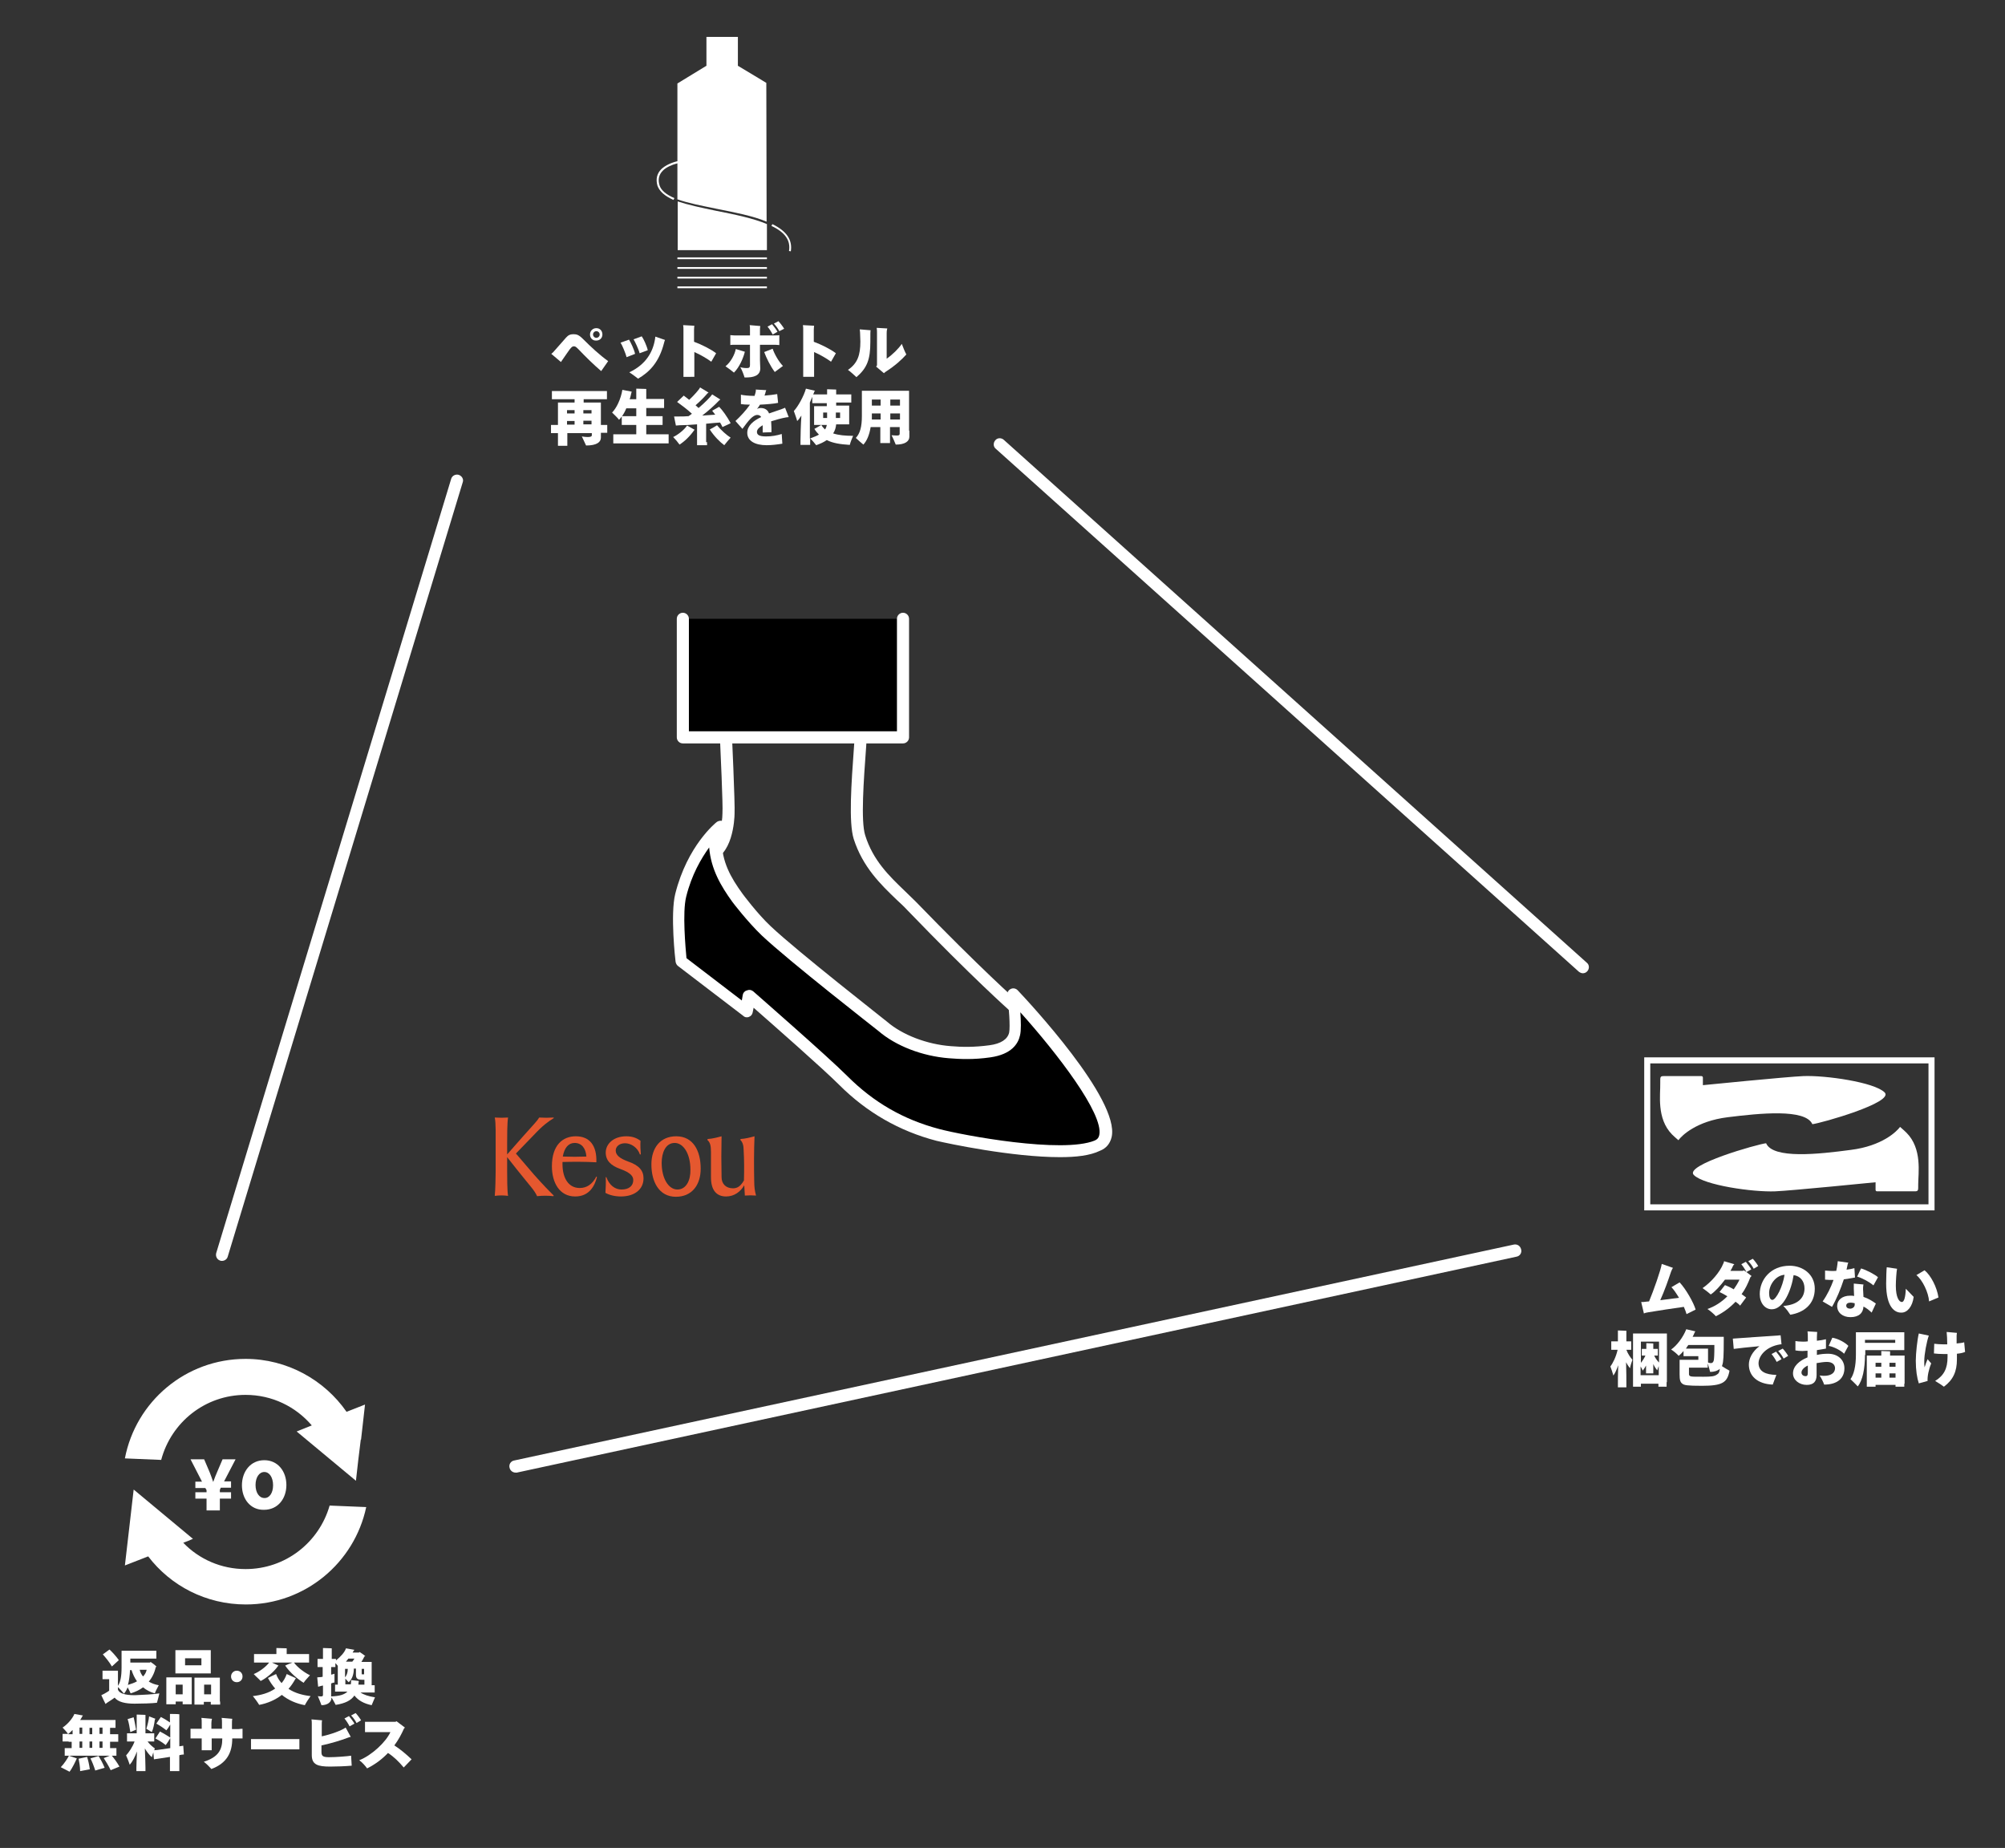 <?xml version="1.0" encoding="utf-8"?>
<!-- Generator: Adobe Illustrator 28.3.0, SVG Export Plug-In . SVG Version: 6.00 Build 0)  -->
<svg version="1.1" id="レイヤー_1" xmlns="http://www.w3.org/2000/svg" xmlns:xlink="http://www.w3.org/1999/xlink" x="0px"
	 y="0px" viewBox="0 0 663 611" style="enable-background:new 0 0 663 611;" xml:space="preserve">
<rect x="0" y="0" width="663" height="611" fill="#333333" stroke="none"/>
<style type="text/css">
	.st0{fill:#E5582F;}
	.st1{fill:#FFFFFF;}
</style>
<path class="st0" d="M176.6,388.4l-6-7l5.9-6.1c3.1-3.3,4.7-4.4,6.6-5.6l0-0.2c-1.7,0.1-3.3,0.1-4.8,0c-0.7,1.2-1.7,2.1-5.5,6.4
	l-5.1,5.8v-3.9c0-1.7,0-6.6,0.3-8.3c-1.4,0.1-2.9,0.1-4.4,0c0.4,1.6,0.3,6.6,0.3,8.3v9.4c0,1.6-0.1,6.6-0.3,8.2
	c1.5-0.2,2.9-0.2,4.4,0c-0.3-1.6-0.3-6.6-0.3-8.2v-4.6l3.4,4.3c4.3,5.4,5.6,6.6,6.5,8.6c1.8-0.2,3.6-0.2,5.4,0l0.1-0.2
	C181.5,393.7,179.9,392.1,176.6,388.4z"/>
<path class="st0" d="M191.7,392.8c-3.8,0-5.7-3.4-5.7-7.9c0-0.2,0-0.5,0-0.7c3.7-0.1,7.5-0.1,11.2,0.1c0.2-5.5-2.2-8.6-6.8-8.6
	c-4.3,0-7.9,2.9-7.9,9.9c0,5.4,2.5,10,7.7,10c4.8,0,6.5-3.7,7.2-6.4l-0.2-0.2C195.9,391.5,194.1,392.8,191.7,392.8z M190,377.9
	c2.3,0,3.7,1.7,3.9,4.5c-2.6,0.1-5.2,0.1-7.8,0C186.6,379.5,188,377.9,190,377.9z"/>
<path class="st0" d="M249.4,390.6c-0.1-5-0.1-10,0.1-14.9c-1.5,0.4-3,0.8-4.6,0.9l-0.1,0.3c0.8,0.7,1.1,2,1.1,3.3
	c0.2,3.4,0.2,6.7,0.1,10.1c-1,1.7-2,2.6-3.6,2.6c-2.4,0-3.8-1.5-3.8-3.7c-0.1-4.5-0.1-9,0-13.5c-1.5,0.4-3,0.8-4.6,0.9l-0.1,0.3
	c0.9,0.8,1.2,1.8,1.2,4v8.4c0,4.3,1.9,6.3,5,6.3c2.7,0,4.8-1.6,6-3.7l0.2,3.4c1.2-0.1,2.5-0.1,3.7,0
	C249.6,393.9,249.4,392.4,249.4,390.6z"/>
<path class="st0" d="M207.6,384c-2.7-1-4-2.1-4-3.6c0-1.3,1.2-2.4,3.1-2.4c2,0,4.2,1.5,4.9,3.7l0.3,0c-0.1-1.5-0.2-3-0.1-4.5
	c-1.2-0.9-2.6-1.5-4.7-1.5c-4.2,0-6.8,2.5-6.8,5.4c0,2.6,1.7,4.3,4.8,5.4c3.6,1.3,4.3,2.5,4.3,3.7c0,1.8-1.3,3.1-3.9,3.1
	c-2,0-4-1.3-5-4.1l-0.2,0c0.1,1.7,0,3.5-0.1,5.2c1.2,0.7,3.1,1.2,5.1,1.2c4.6,0,7.5-2.4,7.5-6C212.8,387.1,211.4,385.3,207.6,384z"
	/>
<path class="st0" d="M223.6,375.7c-5.3,0-8.2,3.9-8.2,9.3c0,5.7,2.5,10.7,8.1,10.7c5.3,0,8.2-3.9,8.2-9.3
	C231.7,380.6,229.3,375.7,223.6,375.7z M224,393.3c-2.9,0-5.2-3.6-5.2-8.8c0-3.4,1.3-6.6,4.3-6.6c2.9,0,5.2,3.6,5.2,8.8
	C228.4,390.1,227,393.3,224,393.3z"/>
<g>
	<g>
		<path class="st1" d="M52.7,559.9c-0.2,0.9-0.6,2.4-0.8,3.1c-1.6,0.2-5.1,0.3-7.4,0.3c-3,0-5.4-0.5-6.6-2c-0.6,0.5-1.6,1.1-2.2,1.5
			c-0.3,0.2-0.6,0.4-0.8,0.6c-0.4-0.8-0.9-1.8-1.4-2.9c0.2-0.1,0.6-0.3,1-0.5c0.5-0.3,1.1-0.6,1.6-1v-3.8h-1.5c-0.2,0-0.5,0-0.7,0
			v-2.8c0.2,0,0.5,0,0.7,0H39c0,0.2,0,0.5,0,0.8v4.2c0.8-1.2,1.2-3,1.2-6.1v-4.7l0-0.8h10.2c0.5,0,1,0,1.3,0v2.6c-0.4,0-0.8,0-1.3,0
			h-7.3v1.3h6.5l0.2-0.2c0.5,0.3,1.3,0.9,2,1.6l-0.3,0.1c-0.4,1.9-1.2,3.5-2.3,4.8c1,0.6,2.1,1,3.3,1.2c-0.4,0.8-1.1,2-1.3,2.7
			c-1.5-0.4-2.8-1.1-3.9-2c-1.2,0.9-2.5,1.5-4.1,2c-0.2-0.5-0.6-1.3-1-2c-0.3,0.8-0.7,1.5-1.2,2.1c-0.4-0.5-1.3-1.5-2-2.2v0.9
			c0.5,1.2,2.3,1.8,5.6,1.8C47.3,560.4,50.8,560.2,52.7,559.9z M37,551c-0.7-1.3-2.2-3.1-3-4c0.7-0.5,1.9-1.4,2.2-1.6
			c0.8,0.7,2.1,2.1,3.1,3.5C39.1,549.1,38,550.1,37,551z M45.3,555.9c-0.8-1.1-1.4-2.4-1.8-3.7h-0.5c-0.1,1.8-0.3,3.5-0.7,4.9
			C43.5,556.7,44.5,556.4,45.3,555.9z M47.3,554.3c0.6-0.6,1-1.3,1.2-2.2h-2.3C46.4,553,46.8,553.7,47.3,554.3z"/>
		<path class="st1" d="M63.4,555.5v7l0,1h-3v-0.9h-2.3v0.9h-3.1c0-0.3,0-0.6,0-1v-7c0-0.3,0-0.7,0-0.9h8.4
			C63.4,554.9,63.4,555.2,63.4,555.5z M58,552.4v-5.9c0-0.3,0-0.6,0-0.9h11.7c0,0.3,0,0.5,0,0.9v5.9l0,0.9H58
			C58,553.1,58,552.8,58,552.4z M60.4,560.2V557h-2.3v3.2H60.4z M61.2,548.3v2.3h5.4v-2.3H61.2z M72.8,562.6l0,1h-3.1v-0.9h-2.3v0.9
			h-3.1c0-0.3,0-0.6,0-1v-7c0-0.3,0-0.7,0-0.9h8.4c0,0.3,0,0.6,0,0.9V562.6z M69.8,560.2V557h-2.3v3.2H69.8z"/>
		<path class="st1" d="M76.4,554.3c0-1,0.8-1.9,1.9-1.9s1.9,0.8,1.9,1.9s-0.8,1.9-1.9,1.9S76.4,555.4,76.4,554.3z"/>
		<path class="st1" d="M100.8,563.8c-2.7-0.5-5.4-1.6-7.6-3.4c-2.2,1.7-4.8,2.8-7.5,3.3c-0.4-0.7-1.4-2.1-2.1-2.9
			c2.6-0.3,5.3-1,7.4-2.5c-0.9-1-1.7-2.2-2.4-3.5c0.7-0.4,1.9-0.9,2.7-1.3c0.4,1.1,1,2.1,1.8,3c0.7-0.8,1.3-1.8,1.7-3
			c0.9,0.4,2.2,1,3.1,1.4c-0.1,0-0.2,0.1-0.2,0.2c-0.7,1.2-1.4,2.3-2.3,3.3c2.1,1.4,4.7,2.1,7.3,2.4
			C102.1,561.6,101.2,563,100.8,563.8z M89,549.7h-2.9c-0.9,0-1.6,0-2.1,0v-2.8c0.5,0,1.3,0,2.1,0h5.3v-1.5c0-0.1,0-0.4,0-0.5
			c0.7,0,2.7,0.1,3.4,0.1c0,0.2,0,0.3,0,0.4v1.5h5.3c0.9,0,1.6,0,2.1,0v2.8c-0.5,0-1.2,0-2.1,0h-2.9c1.3,1.8,3.8,3.5,5.3,4.2
			c-0.6,0.7-1.7,1.8-2.1,2.5c-1.8-1.1-4.5-3.3-6.1-5.7c0.6-0.3,1.6-0.7,2.4-1h-6.8l2.2,1c-0.1,0.1-0.2,0.1-0.2,0.2
			c-1.5,2.1-3.9,4-5.7,4.9c-0.5-0.6-1.7-1.6-2.3-2.3C85.5,552.9,87.9,551.2,89,549.7z"/>
		<path class="st1" d="M124,561.2c-0.3,0.8-0.9,2-1.1,2.6c-2.5-0.5-4.5-1.6-5.7-3.2c-1.1,1.6-3,2.6-6.2,3.1
			c-0.3-0.6-0.9-1.7-1.4-2.5v0.2c0,1.3-1.2,2.4-3.3,2.4c-0.2-0.6-0.8-2.1-1.2-3c0,0,0.5,0.1,1,0.1c0.5,0,0.7-0.1,0.7-0.5v-1.1v-2
			l-0.5,0.1c-0.4,0.1-0.8,0.2-1.1,0.3l-0.3-3.1c0.3,0,0.8-0.1,1.3-0.1c0.2,0,0.3-0.1,0.5-0.1v-3.2H106c-0.3,0-0.7,0-1,0v-2.7
			c0.3,0,0.6,0,1,0h0.8v-2.6c0-0.3,0-0.8,0-1c0.6,0,2.3,0.1,2.9,0.1c0,0.3,0,0.6,0,0.9v2.6h0.4c0.3,0,0.7,0,1,0v0.5
			c1.5-1.2,2.9-2.7,3.3-4l2.8,0.5c-0.1,0.1-0.1,0.2-0.2,0.2l-0.4,0.7h2.1c0.1-0.1,0.2-0.2,0.2-0.2c0.4,0.3,1.3,0.8,1.9,1.4l-0.3,0.1
			c-0.3,0.6-0.6,1.2-1,1.8h3.4c0,0.3,0,0.6,0,0.9v6.8c0.4,0,0.7,0,1,0v2.4c-0.4,0-0.9,0-1.6,0h-3.1
			C120.2,560.3,121.9,560.9,124,561.2z M114.9,559.3h-2.5c-0.6,0-1.1,0-1.6,0V557c0.3,0,0.5,0,0.9,0v-6.2c-0.2-0.3-0.5-0.6-0.8-0.9
			v1.3c-0.3,0-0.6,0-1,0h-0.4v2.5c0.5-0.1,0.9-0.2,1.1-0.3c0,1,0,2.4,0,2.9c-0.2,0-0.6,0.1-1.1,0.3v2.6c0,0.3,0,1.2,0,1.7
			C112.3,560.8,113.9,560.3,114.9,559.3z M118.7,555.8c0,0-0.1,0.2-0.1,0.3l-0.1,0.9h2v-1.6c-0.1,0-0.3,0-0.4,0
			c-1.2,0-1.7-0.1-2-0.4c-0.3-0.3-0.4-0.7-0.4-1.3l0-2H117v0.1c0,1.8-0.6,3.5-1.7,4.4c-0.2-0.2-0.7-0.7-1.1-1.2v1.9h1.8
			c0.1-0.4,0.1-0.9,0.1-1.4L118.7,555.8z M114.1,554.6c0.5-0.6,0.9-1.5,0.9-2.8v0h-0.9V554.6z M115.2,548.4c-0.3,0.3-0.5,0.7-0.8,1
			h2.1c0.2-0.3,0.5-0.6,0.7-1H115.2z M120.4,551.8h-0.8v1.5c0,0.2,0,0.3,0.1,0.3c0.1,0,0.2,0,0.5,0c0.1,0,0.1,0,0.2,0V551.8z"/>
		<path class="st1" d="M22.8,580.5l2.6,0.9c-0.4,0.9-1.4,3.1-2.4,4.4l-2.9-1.5C21.2,583.2,22.4,581.3,22.8,580.5z M22.7,575.8
			c-0.9,0-1.5,0-2,0v-2.5c0.5,0,1,0,1.8,0c-0.4-0.6-1.3-1.6-1.8-2.1c1.4-0.9,3.2-2.8,3.9-4.5l2.8,0.5c0,0.1-0.1,0.2-0.2,0.3
			c-0.2,0.4-0.4,0.8-0.7,1.2h10c0.7,0,1.2,0,1.7,0v2.6c-0.4,0-1,0-1.7,0h-0.1v2.1H37c0.9,0,1.5,0,2.1,0v2.5c-0.5,0-1.2,0-2.1,0h-0.6
			v2.1h0.2c0.8,0,1.4,0,1.9,0v2.5c-0.5,0-1.1,0-1.9,0H23.3c-0.8,0-1.4,0-1.9,0v-2.5c0.5,0,1.1,0,1.9,0h0.4v-2.1H22.7z M22.5,573.4
			h0.2H24V572C23.5,572.5,23,573,22.5,573.4z M28.8,580.9c0.3,0.9,0.7,2.5,0.9,4.1l-3.2,0.6c0-1.4-0.3-3.1-0.5-4.1L28.8,580.9z
			 M26.3,577.9h0.9v-2.1h-0.9V577.9z M26.3,571.2v2.1h0.9v-2.1H26.3z M30.5,573.4v-2.1h-0.9v2.1H30.5z M29.6,575.8v2.1h0.9v-2.1
			H29.6z M32.6,580.6c0.5,0.8,1.4,2.4,2,3.9c-0.8,0.2-2,0.6-3.1,0.9c-0.4-1.3-1.1-3.1-1.6-4L32.6,580.6z M33.9,571.2h-1v2.1h1V571.2
			z M33.9,575.8h-1v2.1h1V575.8z M39.5,584.1c-0.7,0.3-1.9,0.8-2.9,1.2c-0.6-1.3-1.7-3.1-2.3-4l2.5-1
			C37.6,581.2,38.7,582.7,39.5,584.1z"/>
		<path class="st1" d="M59.3,580.4v3.5c0,0.6,0,1.2,0,1.7h-3.1c0-0.5,0-1.1,0-1.7v-3l-3.9,0.6c-0.5,0.1-1,0.1-1.4,0.2l-0.2-2.3
			c-0.2,0.6-0.4,1.2-0.5,1.6c-0.8-0.7-1.6-1.7-2.3-2.9c0.1,2.4,0.2,5.4,0.2,6.4c0,0.4,0,0.8,0,1.1h-3c0-0.3,0-0.7,0-1.1
			c0-0.9,0.1-3.2,0.2-5.4c-0.7,1.8-1.5,3.4-2.4,4.4c-0.2-0.7-0.8-2.2-1.2-3.1c0.9-1,2.1-2.7,2.8-4.6h-1.3c-0.5,0-0.9,0-1.2,0v-2.7
			c0.3,0,0.8,0,1.2,0h2v-5.5c0-0.2,0-0.5,0-0.7c0.6,0,2.3,0.1,2.9,0.1c0,0.2,0,0.4,0,0.6v5.5h1.7c0.5,0,0.9,0,1.2,0v2.7
			c-0.4,0-0.8,0-1.2,0h-1c0.7,1,1.7,1.8,2.4,2.3c-0.1,0.2-0.1,0.4-0.2,0.6c0.3,0,0.7-0.1,1.1-0.1l4.2-0.6v-3.3
			c-0.4,0.7-1.1,1.8-1.5,2.3c-1.1-0.9-2.3-1.6-3.4-2.2c0.1-0.2,0.9-1.4,1.5-2.3c1,0.5,2.3,1.3,3.4,2v-4.3c-0.4,0.7-0.9,1.5-1.3,1.9
			c-1-0.8-2.2-1.6-3.3-2.2c0.1-0.2,0.9-1.3,1.5-2.2c0.8,0.4,2,1.1,3,1.8v-1.5c0-0.4,0-1,0-1.3c0.6,0,2.5,0,3.1,0.1
			c0,0.4,0,0.8,0,1.2v9.4l1.3-0.2l0.2,2.9c-0.4,0-0.9,0.1-1.4,0.2L59.3,580.4z M43.1,572.7c-0.2-1.4-0.5-3.2-0.9-4.3l2-0.6
			c0.2,1,0.6,2.8,0.8,4.1L43.1,572.7z M50.2,572.7l-1.8-1.1c0.4-1.3,0.8-2.9,0.9-4.1l2.1,0.8l-0.2,0.3
			C51,570.1,50.7,571.6,50.2,572.7z"/>
		<path class="st1" d="M80.2,571.6v3.2c-0.2,0-0.8,0-1.2,0h-2.2v0c0,4.7-1.8,8.2-6.9,10.1c-0.6-0.7-1.6-1.7-2.5-2.4
			c4.7-1.5,6.1-3.9,6.1-7.5v-0.2H70v2.6c0,0.5,0,1.2,0,1.3h-3.3c0-0.1,0-0.7,0-1.3v-2.6h-2.5c-0.5,0-1.1,0-1.2,0v-3.2
			c0.1,0,0.8,0,1.2,0h2.5v-1.7c0-1,0-1.5-0.1-1.9l3.5,0.3c-0.1,0.3-0.2,0.9-0.2,1.4v1.9h3.5v-2.2c0-0.5,0-0.8-0.1-1.4l3.5,0.3
			c-0.1,0.5-0.1,1.4-0.1,2v1.4h2.2C79.4,571.6,80,571.6,80.2,571.6z"/>
		<path class="st1" d="M98.9,578.4c0,0-0.9,0-1.7,0H84.7c-0.7,0-1.6,0-1.7,0V575c0,0,0.9,0,1.7,0h12.6c0.8,0,1.6,0,1.7,0V578.4z"/>
		<path class="st1" d="M116.1,580.5l0.2,3.3c-2.3,0.2-4.8,0.3-7.1,0.3c-4.1,0-6.1-0.6-6.1-3.8V570c0-0.5,0-1.1-0.1-1.5l3.5,0.3
			c-0.1,0.3-0.1,1.3-0.1,1.5v3.8c2.9-0.6,6.5-1.9,7.9-2.9l1.7,3.1c-0.4,0-0.5,0.1-1.1,0.3c-2.1,0.8-5.3,1.8-8.6,2.5v2.2
			c0,1.3,0.5,1.7,2.5,1.7C111.1,581,114.9,580.7,116.1,580.5z M115.4,567.4c0.5,0.6,1.5,1.9,1.8,2.5l-1.6,0.9
			c-0.4-0.8-1.1-1.9-1.7-2.6L115.4,567.4z M119.4,568.8l-1.5,0.9c-0.4-0.8-1.1-1.8-1.8-2.5l1.5-0.8
			C118.1,566.9,119,568.1,119.4,568.8z"/>
		<path class="st1" d="M136.1,581.7l-2.6,2.7c-1.6-1.9-3.2-3.5-5.2-4.8c-1.8,1.9-4.1,3.7-6.9,5.1c-0.6-0.8-1.5-1.9-2.6-2.7
			c4.1-1.6,8.8-6,10.3-9.3h-6.8c-0.5,0-1.2,0-1.6,0v-3.4c0.4,0,1.1,0,1.6,0h8.5l0.3-0.2l2.8,2.1l-0.3,0.3c-0.8,1.8-1.8,3.7-3.2,5.6
			C132.4,578.4,134.2,579.9,136.1,581.7z"/>
	</g>
</g>
<g>
	<path class="st1" d="M74.1,489.8h2.3v2.1H73l-0.3,0.7v0.8h3.7v2.1h-3.7v3.9h-4.4v-3.9h-3.7v-2.1h3.7v-0.7l-0.4-0.7h-3.3v-2.1h2.2
		l-3.8-7.4h4.5l1.5,3.5c0.5,1.1,1.2,3.1,1.5,4h0c0.3-0.9,1.1-2.9,1.6-4l1.5-3.5h4.3L74.1,489.8z"/>
	<path class="st1" d="M80,491.1L80,491.1c0-4.5,2.8-8.3,7.4-8.3c4.5,0,7.3,3.7,7.3,8.2v0c0,4.5-2.8,8.2-7.4,8.2
		C82.8,499.3,80,495.6,80,491.1z M90.3,491.1L90.3,491.1c0-2.6-1.2-4.4-2.9-4.4c-1.7,0-2.9,1.8-2.9,4.3v0c0,2.5,1.2,4.3,2.9,4.3
		C89.1,495.4,90.3,493.6,90.3,491.1z"/>
</g>
<g>
	<g>
		<path class="st1" d="M557.7,434.5c-0.2-0.7-0.5-1.5-0.9-2.4c-2.9,0.4-8.9,1.3-11.8,1.8c-0.6,0.1-1.1,0.2-1.4,0.4l-0.9-3.8
			c0.4,0,1.1,0,1.5-0.1c0.3,0,0.7-0.1,1.1-0.1c1.5-3.6,3.9-10.4,4.2-12.4l3.7,1.3c-0.2,0.3-0.4,0.7-0.6,1.2c-1,3-2.2,6.4-3.6,9.5
			c2.3-0.3,4.7-0.6,6.2-0.8c-0.9-1.5-1.8-2.8-2.5-3.5l2.7-1.6c2,2.1,4.6,6.6,5.3,9L557.7,434.5z"/>
		<path class="st1" d="M577.5,420.6l1.7,1.3c-0.1,0.1-0.3,0.3-0.4,0.4c-0.8,2.1-1.7,4-2.9,5.6c0.6,0.4,1.1,0.8,1.5,1.1l-2,2.7
			c-0.3-0.4-0.8-0.8-1.5-1.3c-1.8,1.9-3.9,3.5-6.5,4.8c-0.6-0.7-1.9-1.8-2.8-2.4c2.4-0.8,4.7-2.3,6.6-4.2c-1-0.6-1.9-1.1-2.6-1.4
			l1.8-2.3c0.8,0.3,1.9,0.8,2.9,1.4c0.7-1,1.4-2.1,1.9-3.2h-4.8c-1.5,2-3.2,3.9-4.7,4.9c-0.7-0.6-1.8-1.5-2.7-2.1
			c2.9-2,5.7-5.3,6.8-8c0.1-0.3,0.3-0.6,0.3-0.9l3.4,1c-0.2,0.2-0.4,0.4-0.5,0.7c-0.2,0.5-0.5,1-0.8,1.5h4.1c0.1,0,0.2-0.1,0.3-0.2
			L577.5,420.6c-0.4-0.8-1.1-1.9-1.7-2.6l1.5-0.8c0.5,0.6,1.5,1.9,1.8,2.5L577.5,420.6z M581.4,418.6l-1.5,0.9
			c-0.4-0.8-1.1-1.8-1.8-2.5l1.5-0.8C580.1,416.7,581,417.9,581.4,418.6z"/>
		<path class="st1" d="M600.1,426.1c0,5.2-3.7,7.9-8.1,8.6c-0.6-0.9-1.1-1.7-2.3-2.9c5-0.4,7-2.8,7-5.8c0-2.4-1.4-4.1-3.6-4.4
			c-0.7,4.8-3.3,11.3-7.2,11.3c-2.3,0-4-2.1-4-5c0-4.9,3.7-9.4,9.9-9.4C596.1,418.5,600.1,421.3,600.1,426.1z M590.1,421.5
			c-3,0.2-5.1,3.4-5.1,6c0,1.3,0.3,2.3,1.1,2.3C587.3,429.7,589.5,425.5,590.1,421.5z"/>
		<path class="st1" d="M609.7,423c-1,3.1-2.4,6.5-3.9,9.1l-3.1-1.8c1.5-2.1,2.7-4.6,3.6-7.1c-0.9,0-1.9,0-2.8-0.1l0-3
			c1.1,0.1,2.4,0.2,3.7,0.1c0.2-0.8,0.3-1.6,0.4-2.3c0-0.3,0.1-0.6,0.1-0.9l3.5,0.5c-0.2,0.3-0.3,0.8-0.3,0.9
			c-0.1,0.5-0.2,0.9-0.3,1.4c1-0.1,1.9-0.3,2.6-0.5l0.2,3.1C612.4,422.6,611.1,422.8,609.7,423z M616.2,428.8
			c1.8,0.6,3.1,1.5,4.1,2.2l-1.4,3c-0.8-0.8-1.7-1.5-2.7-2c-0.1,2.1-1.5,3.5-4.3,3.5c-2.6,0-4.4-1.5-4.4-3.7c0-1.9,1.6-3.4,4.3-3.4
			c0.5,0,0.9,0,1.3,0.1l-0.1-2.4c0-0.7,0-1.2,0-1.7l3.2,0.3c-0.1,0.4-0.2,1.4-0.1,2.2L616.2,428.8z M613.3,431.4l0-0.5
			c-0.5-0.1-0.9-0.2-1.3-0.2c-0.9,0-1.5,0.3-1.5,1s0.6,1,1.4,1C612.7,432.6,613.3,432.1,613.3,431.4z M619.5,425
			c-1.3-1.1-3.6-2.4-5.4-2.9l1.3-2.7c1.8,0.5,4.6,2,5.6,2.9L619.5,425z"/>
		<path class="st1" d="M623.7,424.4c0-1.6,0.1-4.8,0.2-5.4l3.4,0.5c-0.2,1.1-0.4,3.9-0.4,5.6c0,3.9,1.1,5.4,2,5.4
			c0.7,0,1.2-1.5,1.3-4.4l2.6,2.7c-0.4,3.2-2.1,5.2-4,5.2C626.6,434.1,623.7,432.3,623.7,424.4z M633.7,421.6l2.7-1.6
			c2.1,1.7,4.1,5.6,4.6,9l-3.1,1.3C637.7,427.3,635.7,423.2,633.7,421.6z"/>
		<path class="st1" d="M537.8,446.3c0.5,1.4,1.4,2.6,2,3.3c-0.3,0.8-0.7,2.1-0.8,2.8c-0.4-0.5-0.9-1.2-1.3-2c0.1,3,0.1,6.3,0.1,7
			c0,0.4,0,0.9,0,1.3H535c0-0.3,0-0.8,0-1.3c0-0.6,0-3.3,0.1-6c-0.5,1.4-1,2.6-1.6,3.4c-0.2-0.8-0.7-2.2-1-3c0.8-1,1.9-3.2,2.4-5.5
			h-1.1c-0.4,0-0.7,0-1,0v-2.8c0.3,0,0.6,0,1,0h1.2v-3c0-0.1,0-0.4,0-0.6c0.6,0,2.2,0.1,2.8,0.1c0,0.2,0,0.4,0,0.5v3h0.6
			c0.4,0,0.7,0,1,0v2.8c-0.3,0-0.6,0-1,0H537.8z M551.1,457l0,1.5h-2.7v-1h-5.8v1H540c0-0.4,0-0.9,0-1.4v-14.8c0-0.5,0-1,0-1.4h11.2
			c0,0.5,0,0.9,0,1.5V457z M542.6,443.6v7c0.5-0.6,1.1-1.5,1.5-2.4h-0.3c-0.3,0-0.6,0-0.9,0V446c0.3,0,0.6,0,0.9,0h0.6v-1.4
			c0-0.1,0-0.4,0-0.5c0.5,0,1.9,0.1,2.3,0.1c0,0.1,0,0.3,0,0.4v1.4h0.7c0.3,0,0.6,0,0.8,0v2.2c-0.2,0-0.5,0-0.8,0h-0.4
			c0.4,0.9,1,1.7,1.6,2.3v-6.9H542.6z M548.5,454.6v-2.9c-0.2,0.5-0.4,1-0.5,1.4c-0.4-0.5-0.9-1.2-1.3-2.1l0,2.3c0,0.3,0,0.6,0,0.8
			h-2.4c0-0.2,0-0.5,0-0.8l0-1.8c-0.4,0.7-0.7,1.2-1.1,1.7c-0.1-0.4-0.4-0.9-0.7-1.4v2.9H548.5z"/>
		<path class="st1" d="M571.9,453.2c-0.7,3.9-2.3,5-9.1,5c-4.9,0-5.9-0.2-6.5-0.7c-0.7-0.5-0.9-1.3-0.9-3.1c0-0.4,0-2.9,0-4.3
			c0-0.2,0-0.4,0-0.5h6.2v-1.2h-3.9c-0.4,0-0.7,0-1,0v-1.7c-0.5,0.6-1,1.1-1.6,1.6c-0.5-0.6-1.7-1.6-2.5-2.1c1.9-1.3,4-4.1,5-6.7
			l3,0.7c0,0.1-0.1,0.2-0.2,0.3c-0.2,0.5-0.4,1-0.7,1.5H570c0,0.3,0,0.7,0,0.9c0,5.6-0.1,7.3-0.5,8.5l-0.1,0.3
			C570.1,452.2,571.2,452.8,571.9,453.2z M564.8,445.9c0,0.2,0,0.5,0,0.7v3.9c0.3,0.1,0.6,0.2,0.9,0.2c0.5,0,0.8-0.2,1-0.9
			c0.1-0.6,0.2-1.6,0.2-5.1h-8.6c-0.3,0.4-0.6,0.8-0.8,1.2h0.2H564.8z M568.7,452.6c-0.7,0.6-1.7,1-3.2,1c-0.1-0.5-0.5-1.8-0.8-2.8
			v0.6l0,0.8h-6.2v2.2c0,0.4,0.3,0.6,0.7,0.7c0.6,0.1,1.3,0.1,4.1,0.1c2.4,0,3.6-0.1,4.4-0.7C568.3,454.2,568.6,453.7,568.7,452.6z"
			/>
		<path class="st1" d="M587.4,454.6c-0.4,1.1-0.9,2.3-1.2,3.2c-5.1-0.2-7.9-2.9-7.9-6.6c0-2,1.1-4.3,3.5-6.1c-3.5,0.3-7,0.7-8.5,0.9
			l-0.3-3.4c2.4-0.2,11.5-0.8,15.8-1.1l0.3,3c-0.1,0-0.3,0-0.4,0c-4.7,0.7-7.2,3.8-7.2,6.3C581.6,453.5,583.8,454.5,587.4,454.6z
			 M587.3,446.9c0.5,0.6,1.5,1.9,1.8,2.5l-1.6,0.9c-0.4-0.8-1.1-1.9-1.7-2.6L587.3,446.9z M591.3,448.3l-1.5,0.9
			c-0.4-0.8-1.1-1.8-1.8-2.5l1.5-0.8C590,446.4,590.9,447.6,591.3,448.3z"/>
		<path class="st1" d="M609.9,452.4c0,3.2-2.2,5.4-6.7,5.4c-0.3-0.9-0.9-2.1-1.5-3c3.7,0.5,5.1-0.9,5.1-2.4c0-1.1-0.8-2.1-2.7-2.1
			c-1,0-2.2,0.2-3.4,0.4l0,3.9c0,2.2-1,3.3-3.3,3.3c-2.4,0-4.5-1.6-4.5-3.8c0-2.4,2.1-4.2,4.8-5.3v-2.2c-0.6,0-1.2,0.1-1.7,0.1
			c-0.9,0-1.7-0.1-2.3-0.2v-3.1c0.6,0.1,1.4,0.2,2.5,0.2c0.5,0,1,0,1.6-0.1v-1.1c0-0.8,0-1.6-0.1-2.2l3.2,0.2c0,0.1-0.1,1-0.1,1.8
			v1.1c1.1-0.1,2.2-0.3,3-0.5l0,3.1c-0.9,0.2-1.9,0.3-3,0.5c0,0.5,0,1.1,0,1.6c1.2-0.3,2.5-0.4,3.7-0.4
			C607.7,447.6,609.9,449.6,609.9,452.4z M597.8,453.7v-2.2c-1.3,0.6-2.1,1.5-2.1,2.3c0,0.8,0.7,1.2,1.2,1.2
			C597.7,455.1,597.8,454.6,597.8,453.7z M604.7,445l1.2-2.7c2,0.3,4.4,1.7,5.3,2.7l-1.4,2.6C608.9,446.7,606.8,445.4,604.7,445z"/>
		<path class="st1" d="M616.7,448c0,4.5-0.8,8.5-2.4,10.4c-0.5-0.6-1.7-1.7-2.4-2.4c1.1-1.5,1.8-4.2,1.8-8.1v-6.5c0-0.2,0-0.6,0-0.9
			h16c0,0.2,0,0.4,0,0.7v4.5l0,0.7h-12.9V448z M616.7,443v1h10v-1H616.7z M629.7,457.5l0,1h-2.9v-0.6h-6.6v0.6h-2.9c0-0.3,0-0.7,0-1
			v-8.3c0-0.4,0-0.7,0-1h4.8v-1c0-0.1,0-0.4,0-0.5c0.6,0,2.4,0.1,2.9,0.1c0,0.1,0,0.3,0,0.4v1h4.8c0,0.3,0,0.7,0,1V457.5z
			 M620.2,450.6v1.3h1.9v-1.3H620.2z M620.2,455.5h1.9v-1.4h-1.9V455.5z M624.8,450.6v1.3h2v-1.3H624.8z M626.8,455.5v-1.4h-2v1.4
			H626.8z"/>
		<path class="st1" d="M638.6,450.8c-0.8,1.9-1.3,4.3-1.2,5.8l-2.9,0.8c-0.6-1.8-1-4.4-1-7.5c0-2.4,0.5-7,1-9l3.3,0.7
			c-0.7,2-1.5,6.2-1.5,8.4c0,0.8,0,1.5,0.1,2.1c0.3-1,0.7-2,1-2.7L638.6,450.8z M647.1,447.6c0,0.7,0,1.4,0,1.9c0,3.9-1.2,6.7-4.3,9
			c-0.8-0.6-1.7-1.2-2.9-1.9c2.9-1.8,4.1-4.1,4.1-7.9v-1c-0.3,0-0.7,0-1,0c-1.5,0-2.7-0.1-3.5-0.2l0.1-3.2c0.6,0.1,2.2,0.2,3.3,0.2
			c0.3,0,0.7,0,1,0c0-1.6-0.1-3.2-0.2-4.1l3.4,0.3c0,0.3-0.1,0.5-0.1,0.9c0,0.5,0,1.5,0,2.6c1.1-0.1,2-0.2,2.5-0.4l0.3,3.2
			C649.1,447.3,648.2,447.5,647.1,447.6z"/>
	</g>
</g>
<g>
	<g>
		<path class="st1" d="M198.8,122.7c-2.6-2.2-5.3-4.9-7.4-7.1c-0.8-0.8-1.1-1.1-1.6-1.1c-0.6,0-0.8,0.3-1.4,1
			c-0.7,1-1.5,2.1-2.3,3.3c-0.3,0.4-0.4,0.6-0.6,0.9l-3.2-2.7c0.3-0.2,0.8-0.7,1.2-1.2c0.9-1,2.9-3.3,3.7-4.2
			c0.7-0.8,1.4-1.1,2.4-1.1c1.1,0,1.8,0.2,3.2,1.6c2.6,2.6,5.5,5.3,8.3,7.3L198.8,122.7z M195.1,110.6c0-1.2,0.9-2.1,2.1-2.1
			c1.2,0,2,0.9,2,2.1c0,1.2-0.9,2-2,2C196,112.7,195.1,111.8,195.1,110.6z M198.3,110.6c0-0.6-0.5-1.1-1.1-1.1s-1.1,0.5-1.1,1.1
			c0,0.6,0.5,1.1,1.1,1.1S198.3,111.2,198.3,110.6z"/>
		<path class="st1" d="M205.2,113.3l2.8-1c0.5,0.8,1.7,3.2,2,4.7l-2.8,1.1C206.9,116.9,205.7,114,205.2,113.3z M208.1,123.1
			c5.5-2.6,7.8-6.7,8.5-11l0.1-0.8l3.2,1.1c-0.1,0.2-0.2,0.5-0.3,0.9c-1.6,6.4-4.8,9.7-8.6,11.9C210,124.4,209,123.7,208.1,123.1z
			 M209.5,112.2l2.7-1c0.6,0.8,1.7,3.2,2,4.6l-2.7,1C211.2,115.5,209.9,112.8,209.5,112.2z"/>
		<path class="st1" d="M229.6,116.4v6.8c0,0.5,0,1.2,0,1.4H226c0-0.2,0-0.8,0-1.4v-14.1c0-0.6,0-1.1-0.1-1.6l3.7,0.2
			c0,0.2-0.1,0.6-0.1,1.3v4c2.4,0.9,5.5,2.4,7.3,3.8l-1.6,2.8C234,118.7,231.7,117.3,229.6,116.4z"/>
		<path class="st1" d="M246.3,116.3c-0.5,2.1-1.8,5.1-3.6,6.9c-0.6-0.5-1.9-1.5-2.8-2.1c1.8-1.4,3.1-4,3.4-5.7L246.3,116.3z
			 M251.3,119.1c0,0.9,0.1,2,0.1,2.7c0,2.3-2,3.1-5.2,3c-0.2-0.7-0.8-2.4-1.4-3.4c0.6,0.2,1.3,0.3,2.2,0.3c0.7,0,1-0.2,1-1V114h-5.2
			c-0.5,0-1.1,0-1.3,0.1v-3.3c0.2,0,0.8,0.1,1.3,0.1h5.2V109c0-0.6,0-1.1-0.1-1.5l3.5,0.3c-0.1,0.6-0.1,0.9-0.1,1.5v1.6h5.1
			c0.5,0,1.1,0,1.3-0.1v3.3c-0.1,0-0.8-0.1-1.3-0.1h-5.1V119.1z M255.5,115.3c0.5,1.6,2,4.3,3.4,5.7l-2.7,2c-1.5-2-2.8-4.7-3.5-6.6
			L255.5,115.3z M255.5,110.6c-0.4-0.8-1.1-1.9-1.7-2.6l1.5-0.8c0.5,0.6,1.5,1.9,1.8,2.5L255.5,110.6z M257.7,109.5
			c-0.4-0.8-1.1-1.8-1.8-2.5l1.5-0.8c0.6,0.6,1.5,1.8,1.9,2.5L257.7,109.5z"/>
		<path class="st1" d="M269.2,116.4v6.8c0,0.5,0,1.2,0,1.4h-3.6c0-0.2,0-0.8,0-1.4v-14.1c0-0.6,0-1.1-0.1-1.6l3.7,0.2
			c0,0.2-0.1,0.6-0.1,1.3v4c2.4,0.9,5.5,2.4,7.3,3.8l-1.6,2.8C273.6,118.7,271.3,117.3,269.2,116.4z"/>
		<path class="st1" d="M284.3,108.9l3.6,0.3c-0.1,0.2-0.1,1-0.1,3.9c0,5.8-1.1,8.6-4.6,11.6c-0.8-0.7-1.8-1.7-2.8-2.4
			c3.2-2.2,4.1-4.9,4.1-9.4C284.4,109.8,284.4,109.5,284.3,108.9z M299.7,117.2c-1.5,1.7-3.7,3.7-6.8,5.7c-0.3,0.2-0.5,0.4-0.6,0.5
			l-2.6-2.2c0.2-0.2,0.3-0.3,0.3-0.5V110c0-0.6,0-0.9-0.1-1.6l3.5,0.2c-0.1,0.4-0.2,0.7-0.2,1.6l0,8.4c2-1.4,3.9-3.3,5-4.9
			C298.6,114.8,299.3,116.5,299.7,117.2z"/>
		<path class="st1" d="M200.8,143.1c-0.5,0-1.2,0-2.1,0c0,0.5,0,1.3,0,1.6c0,1.5-1.4,2.6-4.9,2.6c-0.3-0.7-1-2.1-1.4-3
			c0,0,1,0.2,2,0.2c0.9,0,1.3-0.2,1.3-0.6v-0.7h-8.1v2.9c0,0.5,0,1,0,1.3h-3.1c0-0.4,0-0.9,0-1.3v-2.9h-0.1c-0.9,0-1.6,0-2.2,0v-2.7
			c0.5,0,1.2,0,2.2,0h0.1v-6.5c0-0.2,0-0.6,0-0.9h5.5v-1.1h-5.4c-0.9,0-1.6,0-2.1,0v-2.7c0.5,0,1.2,0,2.1,0h14c0.9,0,1.6,0,2.1,0
			v2.7c-0.5,0-1.2,0-2.1,0h-5.6v1.1h5.7c0,0.3,0,0.6,0,1v6.4c0.9,0,1.6,0,2.1,0V143.1z M187.5,135.6v1.1h2.5v-1.1H187.5z
			 M187.5,140.4h2.5v-1.2h-2.5V140.4z M195.6,135.6h-2.7v1.1h2.7V135.6z M195.6,139.1h-2.7v1.2h2.7V139.1z"/>
		<path class="st1" d="M221.1,143.6v3c-0.5,0-1.3,0-2.2,0H205c-0.9,0-1.7,0-2.2,0v-3c0.5,0,1.3,0,2.2,0h5.4v-3.1h-3.1
			c-0.7,0-1.3,0-1.7,0v-2.8c-0.3,0.4-0.6,0.8-0.9,1.1c-0.5-0.7-1.6-1.7-2.3-2.4c1.5-1.5,2.9-4.5,3.4-7.5l3.1,0.6
			c0,0.1-0.1,0.2-0.1,0.3c-0.2,0.7-0.3,1.5-0.6,2.2h2.2v-2.3c0-0.3,0-0.9,0-1.2c0.7,0,2.6,0.1,3.3,0.1c0,0.4,0,0.8,0,1.1v2.2h4.2
			c0.7,0,1.3,0,1.7,0v3c-0.4,0-1,0-1.7,0h-4.2v2.7h3.7c0.7,0,1.3,0,1.7,0v2.9c-0.4,0-1,0-1.7,0h-3.7v3.1h5.2
			C219.8,143.6,220.6,143.6,221.1,143.6z M210.4,137.7V135h-3.3c-0.4,1-0.9,1.9-1.4,2.6c0.4,0,1,0,1.7,0H210.4z"/>
		<path class="st1" d="M227.2,140.7l2.5,1.4c-0.1,0.1-0.1,0.1-0.2,0.2c-1.4,2-3.2,3.7-4.8,4.7c-0.4-0.6-1.4-1.8-2.1-2.5
			C224.1,143.8,226.2,142.2,227.2,140.7z M233.8,146.2c0,0.4,0,0.8,0,1h-3.3c0-0.3,0-0.6,0-1v-5.9c-2.2,0.2-4.4,0.3-5.7,0.3
			l-1.3,0.1l-0.6-3c0.4,0,1.2,0,1.8,0c0.8,0,1.8,0,3-0.1c0.4-0.3,0.7-0.5,1.1-0.8c-1.6-1.5-3.4-2.8-4.9-3.9l2.2-2.1
			c0.5,0.4,1.2,0.9,1.8,1.4c1.6-1.5,3.3-3.4,3.6-4.1l2.8,1.7l-0.4,0.3c-1,1.2-2.4,2.6-3.9,3.9c0.3,0.3,0.7,0.6,1,0.9
			c2-1.7,3.9-3.6,4.5-4.5l2.7,1.7l-0.4,0.3c-1.4,1.5-3.5,3.4-5.6,5c1.5-0.1,3.1-0.2,4.3-0.3c-0.4-0.5-0.7-0.9-1-1.3l2.3-1.3
			c1.1,1.1,2.6,3.2,3.8,5.4c-0.2,0.2-1.5,0.7-2.7,1.3c-0.2-0.5-0.5-1-0.8-1.5c-1.2,0.1-2.9,0.2-4.6,0.4V146.2z M241.6,144.7
			c-0.6,0.7-1.6,1.8-2.1,2.5c-1.4-1-3.4-3-4.8-5.2c0.7-0.4,1.7-0.9,2.4-1.4C238.4,142.2,240.3,143.9,241.6,144.7z"/>
		<path class="st1" d="M260,138c-1.7,0.3-3.4,0.8-5,1.3c0,0.7,0.1,1.4,0.1,2.3c0,0.4,0,0.7,0,1.3l-2.9,0.1c0-0.4,0-1.7,0-2.4
			c-1.2,0.7-1.9,1.4-1.9,2.2c0,1,0.8,1.5,3,1.5c1.9,0,3.5-0.3,5.2-0.8l0.2,3.2c-1.9,0.3-3.5,0.5-5.2,0.5c-3.8,0-6.4-1.4-6.4-4.1
			c0-2.3,2-4,4.6-5.2c-0.3-0.5-0.7-0.7-1.3-0.7c-1.5,0-3,2-4.9,4.6l-2.3-2.6c1.6-1.5,3.4-3.4,4.8-5.4c-1.4,0-2.4-0.1-3-0.2l0-3.1
			c0.8,0.2,2.6,0.4,4.5,0.4c0.2-0.5,0.3-1,0.4-1.4c0-0.3,0.1-0.5,0-0.7l3.5,0.2c-0.1,0.2-0.2,0.4-0.2,0.5c-0.1,0.4-0.2,0.8-0.4,1.3
			c1.5-0.1,3-0.3,4.2-0.5l0.3,2.9c-1.3,0.3-3.9,0.5-6,0.6c-0.3,0.5-0.6,1-1,1.4c0.4-0.2,0.8-0.3,1.2-0.3c1.5,0,2.4,0.7,2.8,1.8
			c1.4-0.5,2.9-1,4.1-1.4c0.4-0.2,0.9-0.3,1.2-0.5l1.2,3.1C260.8,137.9,260.4,138,260,138z"/>
		<path class="st1" d="M281,147.1c-3.2-0.2-5.7-0.6-7.6-1.6c-1,0.7-2.1,1.2-3.5,1.7c-0.4-0.5-1.3-1.6-2-2.3v0.8c0,0.5,0,1.1,0,1.4
			h-3.2c0-0.4,0-0.9,0-1.4c0-1.5,0.1-5.2,0.3-8.3c-0.5,0.7-0.9,1.4-1.4,1.8c-0.2-0.9-0.8-2.4-1.1-3.3c1.4-1.5,3.3-4.9,4-7.4l3,0.7
			c-0.1,0.1-0.1,0.2-0.2,0.2c-0.1,0.3-0.2,0.7-0.4,1c0.4,0,0.8,0,1.4,0h3.2v-0.9c0-0.2,0-0.6,0-0.8c0.6,0,2.4,0.1,3,0.1
			c0,0.2,0,0.5,0,0.7v0.9h3.4c0.6,0,1.2,0,1.6,0v2.7c-0.4,0-0.9,0-1.6,0h-3.4v1h4.3c0,0.2,0,0.5,0,0.7v4.8l0,0.7h-4.3
			c-0.1,1.1-0.4,2.1-1,3c1.8,0.6,4,0.8,6.6,0.8C281.7,145,281.2,146.3,281,147.1z M270.8,143.7c-0.5-0.5-1.1-1.2-1.5-1.9
			c0.6-0.3,1.6-0.9,2.3-1.3c0.3,0.6,0.8,1.1,1.2,1.5c0.3-0.4,0.5-0.9,0.6-1.5h-4.2c0-0.2,0-0.5,0-0.7v-4.8c0-0.3,0-0.6,0-0.7h4.2v-1
			h-3.2c-0.6,0-1.2,0-1.6,0v-2.1c-0.3,0.6-0.5,1.3-0.8,1.9v11.9C269,144.5,270,144.2,270.8,143.7z M272.2,138.2h1.3v-1.8h-1.3V138.2
			z M276.4,136.4v1.8h1.4v-1.8H276.4z"/>
		<path class="st1" d="M300.7,142.4c0,0.4,0,1.7,0,2c0,1.5-1.4,2.6-4.5,2.6c-0.3-0.7-0.9-2.2-1.4-3.1c0.2,0,1,0.1,1.7,0.1
			c0.7,0,1-0.1,1-0.6v-1.1v-1.1h-3.2v3.7c0,0.6,0,1.2,0,1.6h-3.2c0-0.4,0-1,0-1.6v-3.7h-3.2c-0.4,2.5-1.2,4.5-2.4,5.8
			c-0.6-0.5-1.8-1.5-2.5-2.2c1.4-1.5,2-3.7,2-7.2v-7.5c0-0.2,0-0.6,0-0.9h15.6c0,0.4,0,0.8,0,1.2V142.4z M291.2,138.7v-2h-2.9v1.1
			c0,0.3,0,0.6,0,0.9H291.2z M288.3,132.1v2h2.9v-2H288.3z M294.4,132.1v2h3.2v-2H294.4z M297.6,138.7v-2h-3.2v2H297.6z"/>
	</g>
</g>
<g>
	<path class="st1" d="M234.3,284.6c-1,0-1.8-0.7-2-1.7c-0.2-1.1,0.6-2.1,1.7-2.3c3.5-0.5,4.9-8.2,4.9-11.8c0-0.1,0-0.1,0-0.2
		c0.2-1.6-0.6-19.8-1.1-30.8c-0.1-1.1,0.8-2,1.9-2.1c1.1,0,2,0.8,2.1,1.9c0.2,4.8,1.3,28.4,1.1,31.4c0,1.8-0.6,14.5-8.4,15.6
		C234.5,284.6,234.4,284.6,234.3,284.6z"/>
	<path class="st1" d="M335.1,334.6c-0.5,0-0.9-0.2-1.3-0.5c-0.1-0.1-12.1-10.7-33.8-33.2c-1.1-1.2-2.3-2.3-3.6-3.5
		c-5.2-5-11.1-10.7-14.1-20c-1.7-5.5-0.8-18.2,0.1-30.6c0.2-3.3,0.5-6.4,0.6-9.2c0.1-1.1,1-1.9,2.1-1.9c1.1,0.1,1.9,1,1.9,2.1
		c-0.2,2.8-0.4,6-0.6,9.3c-0.8,10.9-1.8,24.4-0.3,29.1c2.6,8.3,7.9,13.4,13,18.3c1.2,1.2,2.5,2.4,3.7,3.6
		c21.6,22.3,33.5,32.8,33.6,32.9c0.8,0.7,0.9,2,0.2,2.8C336.2,334.4,335.6,334.6,335.1,334.6z"/>
	<g>
		<path d="M238.2,273.4c0,0-9.2,7.2-13,22.6c-1.6,6.5,0.1,21.8,0.1,21.8l21.6,16.5l0.9-5c0,0,24.3,21.1,31,27.9s16.7,14.2,31.3,18
			c7.8,2,41.3,8.4,52.7,3.7c13.9-5.8-27.9-50-27.9-50s1.2,9.9,0.5,12.9c-0.8,3.4-3.9,5.2-8.1,5.8c-5,0.7-9.3,0.6-13.2,0.3
			c-7.7-0.6-16.3-3.5-22.2-8.5c0,0-29.5-23-38.5-31.6c-4.7-4.4-9.6-11-9.6-11c-4.4-6-7.3-11.6-7.3-19.1L238.2,273.4z"/>
		<path class="st1" d="M350.5,382.6c-15.8,0-37-4.5-40.8-5.4c-12.3-3.2-23.1-9.4-32.2-18.5c-5.3-5.3-21.8-19.8-28.3-25.5l-0.3,1.5
			c-0.1,0.7-0.6,1.3-1.2,1.5c-0.6,0.3-1.4,0.2-1.9-0.3l-21.6-16.5c-0.4-0.3-0.7-0.8-0.8-1.4c-0.1-0.6-1.8-15.8-0.1-22.5
			c4-15.9,13.3-23.4,13.7-23.7c0.7-0.5,1.7-0.6,2.4-0.1c0.7,0.5,1,1.5,0.7,2.3l-1.4,4.1c0,6.7,2.8,11.9,6.9,17.5
			c0,0,4.8,6.5,9.3,10.7c8.9,8.4,38.1,31.2,38.4,31.5c5.1,4.4,13.2,7.5,21.1,8.1c3.5,0.3,7.7,0.4,12.8-0.3c3.8-0.5,6-2,6.5-4.2
			c0.4-2-0.1-8.6-0.6-12.3c-0.1-0.9,0.3-1.7,1.1-2.1c0.8-0.4,1.7-0.2,2.3,0.4c3.5,3.7,33.8,36.1,31.1,48.5c-0.5,2.2-1.8,3.8-3.9,4.6
			C360.4,382.1,355.8,382.6,350.5,382.6z M247.8,327.3c0.5,0,0.9,0.2,1.3,0.5c1,0.9,24.4,21.3,31.1,28c8.7,8.7,18.6,14.4,30.4,17.5
			c7.9,2.1,40.7,8.2,51.4,3.8c0.9-0.4,1.3-0.9,1.5-1.8c1.5-7-13.9-27-26.1-40.6c0.2,2.9,0.3,6-0.1,7.6c-0.6,2.8-2.8,6.3-9.8,7.3
			c-5.5,0.8-10,0.6-13.7,0.3c-8.9-0.7-17.6-4.1-23.3-9c-1.1-0.9-29.6-23.1-38.6-31.6c-4.7-4.5-9.6-10.9-9.8-11.2
			c-3.6-5-7-10.6-7.6-17.9c-2.6,3.6-5.8,9-7.6,16.3c-1.3,5.2-0.2,17,0.1,20.3l18.3,14l0.3-1.8c0.1-0.7,0.6-1.3,1.3-1.5
			C247.4,327.3,247.6,327.3,247.8,327.3z"/>
	</g>
	<g>
		<polyline points="225.8,204.6 225.8,243.8 298.6,243.8 298.6,204.6 		"/>
		<path class="st1" d="M298.6,245.8h-72.8c-1.1,0-2-0.9-2-2v-39.2c0-1.1,0.9-2,2-2s2,0.9,2,2v37.2h68.8v-37.2c0-1.1,0.9-2,2-2
			s2,0.9,2,2v39.2C300.6,244.9,299.7,245.8,298.6,245.8z"/>
	</g>
</g>
<g>
	<rect x="224" y="85.1" class="st1" width="29.6" height="0.6"/>
	<rect x="224" y="88.3" class="st1" width="29.6" height="0.6"/>
	<rect x="224" y="91.5" class="st1" width="29.6" height="0.6"/>
	<rect x="224" y="94.7" class="st1" width="29.6" height="0.6"/>
	<path class="st1" d="M260.9,83l0.6,0.1c0.6-3.8-1.4-6.7-6.1-9l-0.3,0.6C259.6,76.8,261.5,79.5,260.9,83z"/>
	<path class="st1" d="M222.7,66.1l0.3-0.6c-2.8-1.2-4.4-2.6-4.9-4.2c-0.6-2-0.2-3.6,1.1-4.9c1.1-1.1,2.9-1.9,4.8-2.4l0,11.9
		c3.3,1.2,7.9,2.1,12.8,3.1c6,1.2,12.3,2.4,16.7,4.3l-0.1-45.9l-9.3-5.6H244l0-9.6l-10.4,0l0,9.6l-0.1,0l-9.5,5.8l0,25.7
		c-2.1,0.5-4,1.4-5.3,2.6c-1.5,1.5-1.9,3.3-1.3,5.5C218.1,63.3,219.8,64.8,222.7,66.1z"/>
	<path class="st1" d="M224.1,66.6l0,16.1l29.5,0l0-8.6c-4.4-1.9-10.7-3.2-16.8-4.4C231.9,68.7,227.4,67.7,224.1,66.6z"/>
	<path class="st1" d="M81.2,461.2c8.8,0,16.6,3.9,21.9,10.1c-1.7,0.7-3.3,1.3-5,2c6.5,5.4,13.1,10.9,19.6,16.3c0.5-4.5,1-9,1.6-13.6
		l0.1,0c0,0,0-0.1,0-0.1c0.4-3.8,0.9-7.6,1.3-11.5c-2,0.8-4,1.6-6.1,2.4c-7.3-10.5-19.6-17.5-33.4-17.5c-19.8,0-36.3,14.1-39.9,32.9
		l12,0.5C56.6,470.3,67.8,461.2,81.2,461.2z"/>
	<path class="st1" d="M81.2,518.8c-8.1,0-15.4-3.3-20.6-8.7c1.1-0.4,2.1-0.8,3.2-1.3c-6.5-5.4-13.1-10.9-19.6-16.3
		c-1,8.4-1.9,16.8-2.9,25.1c2.6-1,5.1-2,7.7-3c7.4,9.7,19.1,15.9,32.3,15.9c19.6,0,35.9-13.8,39.8-32.2l-12.1-0.5
		C105.5,510,94.4,518.8,81.2,518.8z"/>
	<path class="st1" d="M584,378c-2.8,0.3-27.2,7.2-23.9,10.5c3.4,3.4,19.6,5.7,26.9,5.4c5.2-0.2,33.2-3,33.2-3v2.5
		c0,0.3,0.2,0.5,0.5,0.5h12.4c1.3,0,1.2-0.3,1.2-2.3c0-3.7,1.4-11.8-3.9-17.1c-0.6-0.6-1.3-1.2-2.1-1.9c-1.1,1.5-5.9,6.3-16.3,7.6
		C601.5,381.6,586.3,383.3,584,378z"/>
	<path class="st1" d="M552.9,375.1c0.6,0.6,1.3,1.2,2.1,1.9c1.1-1.5,5.9-6.3,16.3-7.6c10.5-1.3,25.7-2.9,28,2.3
		c2.8-0.3,27.2-7.2,23.9-10.5c-3.4-3.4-19.6-5.7-26.9-5.4c-5.2,0.2-33.2,3-33.2,3v-2.5c0-0.3-0.2-0.5-0.5-0.5h-12.4
		c-1.3,0-1.2,0.3-1.2,2.3C549.1,361.8,547.7,369.8,552.9,375.1z"/>
	<path class="st1" d="M543.7,349.6v50.6h96v-50.6H543.7z M637.7,398.2h-92v-46.6h92V398.2z"/>
	<path class="st1" d="M151.7,157c-1.1-0.3-2.2,0.3-2.5,1.3l-77.7,256c-0.3,1.1,0.3,2.2,1.3,2.5c0.2,0.1,0.4,0.1,0.6,0.1
		c0.9,0,1.7-0.6,1.9-1.4l77.7-256C153.4,158.5,152.8,157.4,151.7,157z"/>
	<path class="st1" d="M331.9,145.4c-0.8-0.7-2.1-0.7-2.8,0.2c-0.7,0.8-0.7,2.1,0.2,2.8l192.8,172.9c0.4,0.3,0.9,0.5,1.3,0.5
		c0.5,0,1.1-0.2,1.5-0.7c0.7-0.8,0.7-2.1-0.2-2.8L331.9,145.4z"/>
	<path class="st1" d="M500.6,411.5L170,482.9c-1.1,0.2-1.8,1.3-1.5,2.4c0.2,0.9,1,1.6,2,1.6c0.1,0,0.3,0,0.4,0l330.6-71.4
		c1.1-0.2,1.8-1.3,1.5-2.4C502.7,411.9,501.7,411.3,500.6,411.5z"/>
</g>
</svg>
